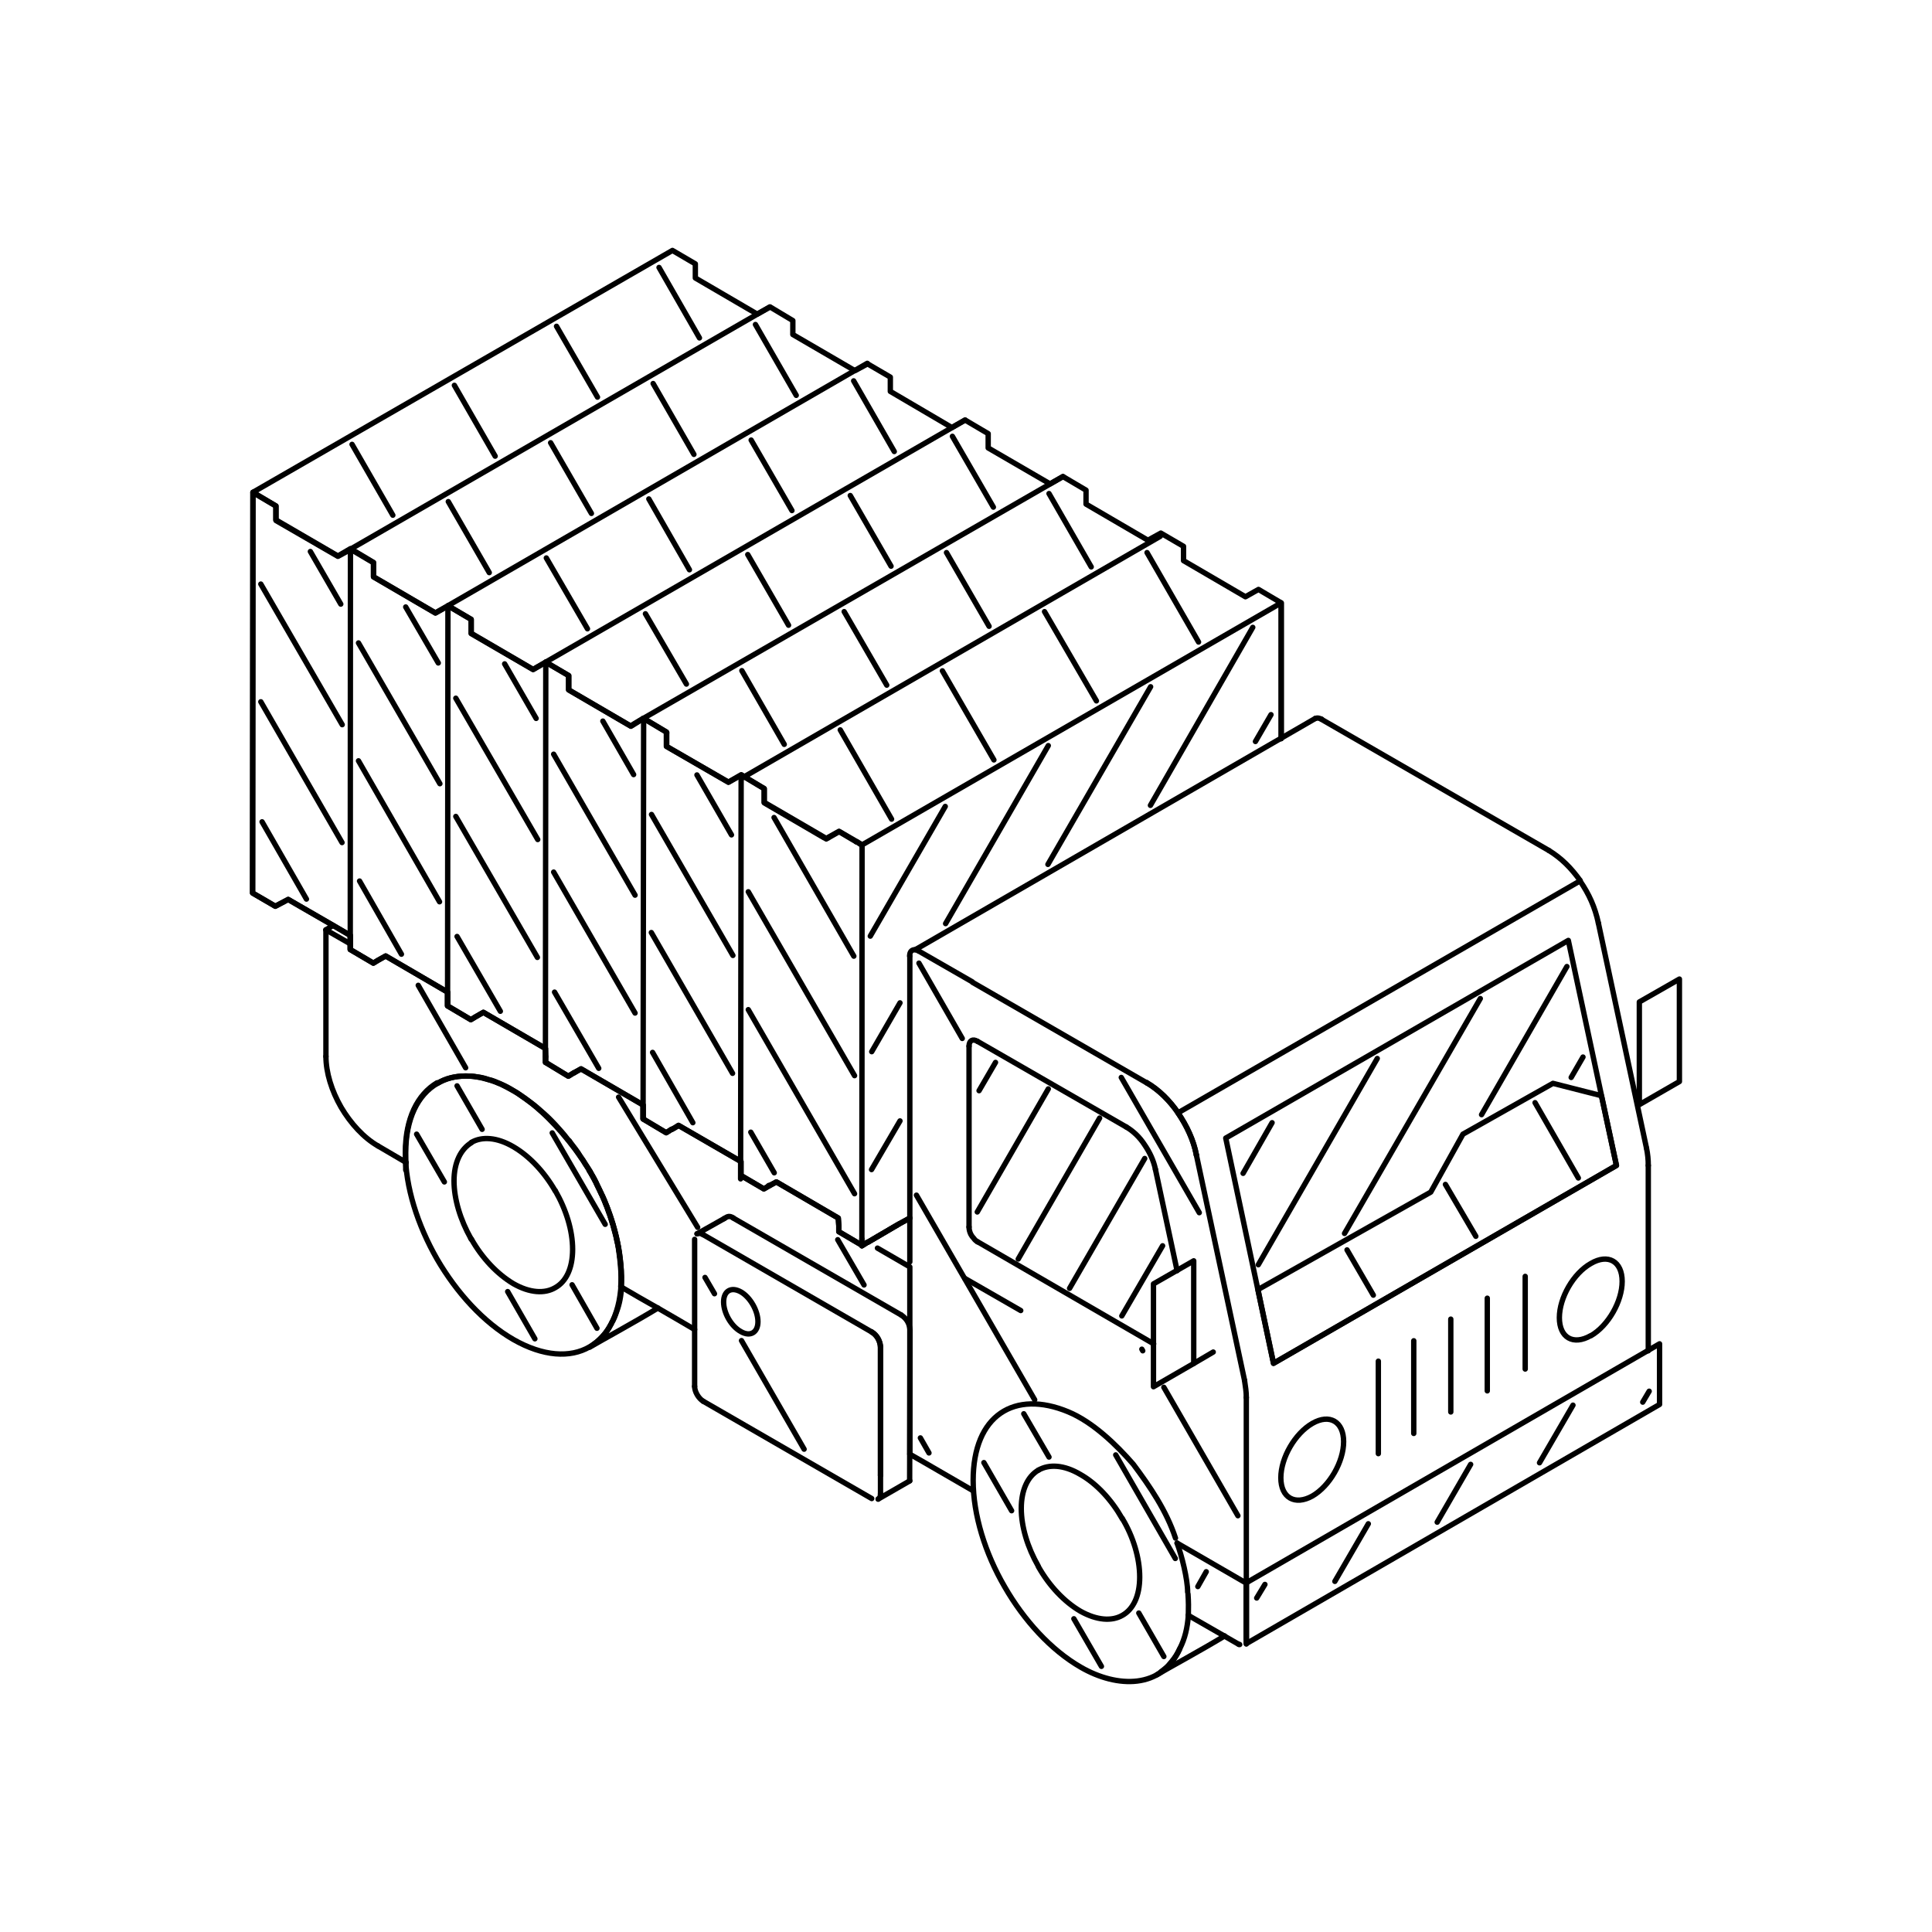 <?xml version="1.0" encoding="UTF-8"?>
<svg id="Layer_1" xmlns="http://www.w3.org/2000/svg" version="1.1" viewBox="0 0 1080 1080">
  <!-- Generator: Adobe Illustrator 29.1.0, SVG Export Plug-In . SVG Version: 2.1.0 Build 142)  -->
  <defs>
    <style>
      .st0, .st1 {
        stroke-linejoin: round;
      }

      .st0, .st1, .st2 {
        fill: none;
        stroke: #000;
        stroke-linecap: round;
        stroke-width: 3px;
      }

      .st1 {
        fill-rule: evenodd;
      }

      .st2 {
        stroke-miterlimit: 10;
      }
    </style>
  </defs>
  <line class="st0" x1="658" y1="710.3" x2="645.9" y2="653.7"/>
  <path class="st1" d="M645.9,653.7c-1-4.9-3.2-9.6-6.1-13.8-2.7-4.2-6.3-7.6-10.2-9.9"/>
  <line class="st0" x1="629.6" y1="630" x2="546.4" y2="582.1"/>
  <line class="st0" x1="541.7" y1="584.8" x2="541.7" y2="685.9"/>
  <line class="st0" x1="546.4" y1="694.1" x2="644.9" y2="751.2"/>
  <line class="st0" x1="508.6" y1="534.4" x2="508.6" y2="705.4"/>
  <path class="st1" d="M664.1,891.1c.3,3.9.3,8,.2,11.7"/>
  <path class="st1" d="M658,862.6c2.6,6.9,5.9,20.2,5.9,27.4"/>
  <path class="st1" d="M659.5,921.7c-10,22.5-34.9,22.1-55.3,10.3-16.7-9.6-31.8-26.2-42.6-45-10.9-18.7-17.6-40.2-17.6-59.4,0-36.7,23.2-50.8,53.1-38.4,13.8,5.7,27,18.5,36.4,29.3,9.5,12.7,18.6,26.1,23.6,41.3"/>
  <path class="st1" d="M367.8,731.2c-13.2,8-32.1,18.3-38.2,21.9.8-.5,1.6-1.1,2.4-1.7.7-.5,1.5-1.2,2.2-1.7,1.3-1.2,2.6-2.5,3.8-3.9,1.3-1.6,2.5-3.4,3.4-5.3.3-.4.5-.7.5-1,1.2-1.8,2-4,2.8-6.3,1.6-4.3,2.5-8.9,2.7-13.8.1-4.1.1-8.5-.4-12.7-.2-1.9-.4-3.9-.7-6-.3-2.4-.8-4.7-1.3-7.2-1.6-7.4-3.9-15-7.2-22.6-1.2-2.9-2.6-5.6-3.9-8.3-1.1-2.7-2.7-5.4-4.2-8"/>
  <path class="st1" d="M329.6,654.6c-.7-1.4-1.5-2.5-2.4-3.9-.8-1.4-1.7-2.7-2.7-4.1-8.2-11.7-18.8-23.8-30.8-32.5-2.2-1.5-4.3-3.1-6.5-4.3-2.4-1.5-4.7-2.8-7.2-3.8-2.4-1-4.5-2.1-6.9-2.5-2.1-.8-4.3-1.3-6.4-1.5-2.1-.4-4.3-.5-6.2-.5-5.9,0-11.3,1.3-15.9,4.1"/>
  <path class="st1" d="M244.3,605.3c-10.9,6.5-17.7,19.9-17.7,39s6.8,40.5,17.7,59.5c11,18.9,26,35.4,42.7,45,16.6,9.5,31.8,10.4,42.6,4.1,10.9-6.3,17.7-19.7,17.7-38.9s-6.8-40.6-17.7-59.4"/>
  <path class="st1" d="M310.4,665.6c6.1,10.6,9.7,22.3,9.7,32.8s-3.6,18-9.7,21.4c-5.9,3.5-14.3,3-23.4-2.2-9.2-5.5-17.5-14.4-23.4-24.8"/>
  <path class="st1" d="M263.2,692.3c-5.8-10.3-9.4-21.9-9.4-32.2s3.8-17.8,9.8-21.4"/>
  <path class="st1" d="M263.5,638.6c5.9-3.4,14.3-2.9,23.4,2.4,9.1,5.3,17.4,14.2,23.4,24.6"/>
  <path class="st1" d="M664.3,903c-.5,6.8-1.9,13-4.8,18.6-1.2,2.7-2.8,5.2-4.6,7.3-1.1,1.4-2.3,2.8-3.7,3.9-.8.7-1.5,1.2-2.2,1.7-.6.7-1.5,1.2-2.3,1.7,5.9-3.5,24.7-13.7,37.9-21.7"/>
  <path class="st1" d="M627.4,848.9c6.2,10.3,9.7,22.2,9.7,32.7s-3.6,18-9.7,21.4c-5.9,3.4-14.3,2.8-23.4-2.3-9.1-5.3-17.5-14.3-23.4-24.7"/>
  <path class="st1" d="M580.3,875.3c-5.8-10.2-9.4-21.7-9.4-32.1s3.7-18,9.6-21.4"/>
  <path class="st1" d="M580.5,821.8c5.9-3.4,14.3-3,23.4,2.4,9.2,5.2,17.5,14.3,23.4,24.7"/>
  <polyline class="st1" points="490.5 697.7 508.6 708.2 508.6 812.9"/>
  <path class="st1" d="M388.3,743.2c-6.9-4.1-13.7-8-20.6-12-6.9-3.9-13.8-7.8-20.5-11.8,0-.2-.2-.2-.2-.2.2-1.6.2-3.3.2-5.2s-.2-4.7-.4-7.3c-.2-1.9-.4-3.9-.7-6-.3-2.4-.6-4.7-1.3-7.2-.5-3-1.5-5.8-2.2-8.9,0-.2,0-.4-.2-.4-.4-1.3-.8-2.9-1.3-4.2,0-.2-.1-.4-.1-.5-.2-.3-.2-.6-.4-1-.4-1.2-.9-2.3-1.3-3.8-.4-1-.9-1.8-1.2-3.1,0,0-.1-.5-.3-.7-.5-1.3-1.2-2.6-1.9-4-.7-1.5-1.3-2.9-2-4.2-1.1-2.7-2.7-5.4-4.2-8"/>
  <path class="st1" d="M329.6,654.6c-.7-1.4-1.5-2.5-2.4-3.9-.8-1.4-1.7-2.7-2.7-4.1-1.6-2.9-3.7-5.4-5.6-7.9-.4-.6-.5-.9-.9-1.2-.4-.2-.5-.5-.7-.7-2.1-2.8-4.6-5.6-6.9-8.1l-.2-.2c-2.7-2.9-5.3-5.4-8.2-7.8-2.7-2.5-5.6-4.6-8.4-6.6-2.2-1.5-4.3-3.1-6.5-4.3-2.4-1.4-4.7-2.5-7.2-3.8-2.4-1-4.5-1.8-6.9-2.5-2.2-.6-4.4-1.2-6.4-1.5-2.2-.4-4.3-.5-6.2-.5-5.9,0-11.3,1.3-15.9,4.1-10.9,6.3-17.7,19.7-17.7,38.8s0,3.6.2,5.5"/>
  <path class="st1" d="M211.3,640.6c-8-4.6-15.3-12.6-20.6-21.6-5.3-9.2-8.5-19.4-8.5-28.5"/>
  <polyline class="st1" points="716.2 412.9 716.2 337 483.3 471.5 481.9 472.3 481.8 692.6 481.8 696.4 484.8 694.5 485 694.5 502.4 684.3 508.6 680.9"/>
  <polyline class="st1" points="664.3 902.8 664.3 903 684.5 914.6 692.5 919.2"/>
  <path class="st1" d="M668.8,645.7c-1.6-8.3-5.4-16.4-10.3-23.6-4.6-6.7-10.5-12.7-17.5-16.8"/>
  <polyline class="st1" points="641 605.3 543.6 549.1 543.6 548.9 513.5 531.6"/>
  <path class="st1" d="M513.5,531.6c-.6-.4-1.3-.6-1.9-.7-1.9-.1-3.1,1.1-3.1,3.5"/>
  <path class="st1" d="M503.8,735.1c3,2,4.6,4.7,4.9,8.3,0,19.2-.2,65.2-.2,84.4"/>
  <path class="st1" d="M492.2,824.7v-71.8c-.4-3.5-1.8-6.3-4.9-8.3"/>
  <path class="st1" d="M541.7,685.9c0,1.3.3,2.7,1,4.1.4.8,1,1.6,1.7,2.3.5.8,1.4,1.5,2,1.9"/>
  <polygon class="st1" points="685.2 636.2 876.7 525.7 903.6 651.5 711.9 762.1 685.2 636.2"/>
  <polygon class="st1" points="703.2 720.9 799.8 666.4 817.8 634 868.1 605.6 895.2 612.5 903.6 651.5 711.9 762.1 703.2 720.9"/>
  <path class="st1" d="M414.2,744.4c5.2,3,9.5.5,9.5-5.6s-4.3-13.6-9.5-16.6c-5.5-3.1-9.7-.5-9.7,5.6s4.2,13.6,9.7,16.6Z"/>
  <polyline class="st1" points="511.6 530.9 512.5 530.4 735.3 401.6"/>
  <path class="st1" d="M889.3,746.6c-9.9,5.7-17.6,1.1-17.6-10s7.8-24.8,17.6-30.3c9.7-5.7,17.5-1.2,17.5,10s-7.8,24.8-17.5,30.4Z"/>
  <polygon class="st1" points="927.7 785.1 927.7 751.2 696.7 884.8 696.7 918.8 927.7 785.1"/>
  <path class="st1" d="M733.6,836.3c-9.7,5.4-17.6,1-17.6-10.2s7.9-24.8,17.6-30.4c9.7-5.6,17.5-1,17.5,10.2s-7.8,24.8-17.5,30.4Z"/>
  <polyline class="st1" points="696.7 919 696.7 885 658 862.6"/>
  <polygon class="st1" points="667.3 762.2 667.3 704.8 644.8 717.7 644.8 775.2 667.3 762.2"/>
  <polygon class="st1" points="938.8 604.6 938.8 547.3 916.4 560.1 916.4 617.5 938.8 604.6"/>
  <polyline class="st1" points="359.8 401.6 359.5 617.7 359.5 625.5"/>
  <polyline class="st1" points="250.4 338.7 250.4 338.8 250.2 554.6 250.2 562.3"/>
  <line class="st0" x1="329.6" y1="654.7" x2="329.6" y2="654.6"/>
  <line class="st0" x1="263.5" y1="692.8" x2="263.2" y2="692.3"/>
  <line class="st0" x1="481.8" y1="692.8" x2="481.8" y2="692.6"/>
  <path class="st1" d="M430.1,662.8c-.1-.1-.4-.1-.4-.1"/>
  <line class="st0" x1="375.6" y1="631.3" x2="375.4" y2="631.3"/>
  <line class="st0" x1="305" y1="590.7" x2="305" y2="590.6"/>
  <line class="st0" x1="227" y1="649.8" x2="211.3" y2="640.6"/>
  <line class="st0" x1="182.2" y1="590.6" x2="182.2" y2="519.8"/>
  <path class="st1" d="M182.2,519.8c4.4,2.5,9,5.2,13.6,7.8"/>
  <line class="st0" x1="320.9" y1="599.7" x2="320.8" y2="599.7"/>
  <line class="st0" x1="182.2" y1="519.8" x2="186.2" y2="517.3"/>
  <line class="st0" x1="372.7" y1="409.7" x2="372.5" y2="409.8"/>
  <line class="st0" x1="478.7" y1="470.6" x2="479" y2="470.6"/>
  <line class="st0" x1="462.9" y1="468.4" x2="462.7" y2="468.4"/>
  <line class="st0" x1="921.4" y1="755.1" x2="921.4" y2="651.5"/>
  <path class="st1" d="M921.4,651.5c0-3.3-.3-6.3-1-9.7"/>
  <line class="st0" x1="920.4" y1="641.8" x2="893.5" y2="516"/>
  <path class="st1" d="M893.5,516c-1.9-8.9-5.2-16.2-10.3-23.6"/>
  <line class="st0" x1="883.3" y1="492.4" x2="658.5" y2="622.1"/>
  <path class="st1" d="M658.5,622.1c4.9,7.2,8.8,15.3,10.3,23.6"/>
  <line class="st0" x1="668.8" y1="645.7" x2="695.7" y2="771.6"/>
  <path class="st1" d="M695.7,771.6c.5,3.5,1,6.3,1,9.6"/>
  <line class="st0" x1="696.7" y1="781.2" x2="696.7" y2="916"/>
  <line class="st0" x1="692.5" y1="919.2" x2="693" y2="919.3"/>
  <line class="st0" x1="389.7" y1="689.7" x2="404.8" y2="681.2"/>
  <path class="st1" d="M404.8,681.2c2-1.3,2.9-1.7,5.1-.4"/>
  <line class="st0" x1="409.9" y1="680.9" x2="503.8" y2="735.1"/>
  <line class="st0" x1="508.6" y1="827.8" x2="490.9" y2="838"/>
  <path class="st1" d="M490.9,838c1.2-1,1.2-1.5,1.3-3"/>
  <line class="st0" x1="492.2" y1="835" x2="492.2" y2="824.7"/>
  <line class="st0" x1="487.3" y1="744.6" x2="393.1" y2="690.2"/>
  <path class="st1" d="M393.1,690.2c-1.5-.7-1.9-1-3.5-.5"/>
  <line class="st0" x1="487.3" y1="837.7" x2="393.1" y2="783.3"/>
  <path class="st1" d="M393.1,783.3c-2.6-1.6-4.8-5.3-4.8-8.3"/>
  <line class="st0" x1="388.3" y1="775" x2="388.3" y2="692.8"/>
  <path class="st1" d="M487.3,744.6c2.8,1.5,4.9,5.3,4.9,8.3"/>
  <line class="st0" x1="492.2" y1="752.9" x2="492.2" y2="824.7"/>
  <path class="st1" d="M546.4,582.1c-2.7-1.6-4.7-.4-4.7,2.7"/>
  <path class="st1" d="M865.8,475.4c7.3,4.5,12.5,9.9,17.5,16.8"/>
  <path class="st1" d="M658.5,621.9c-4.6-6.6-10.5-12.7-17.6-16.8"/>
  <path class="st1" d="M735.3,401.6c1.5-.5,2-.1,3.5.4"/>
  <line class="st0" x1="738.7" y1="402.1" x2="865.8" y2="475.4"/>
  <line class="st0" x1="570.6" y1="732.6" x2="539.3" y2="714.6"/>
  <line class="st0" x1="770.5" y1="812.6" x2="770.5" y2="760.9"/>
  <line class="st0" x1="790.3" y1="749.5" x2="790.3" y2="801.3"/>
  <line class="st0" x1="811" y1="789.3" x2="811" y2="737.4"/>
  <line class="st0" x1="831.4" y1="725.7" x2="831.4" y2="777.5"/>
  <line class="st0" x1="852.6" y1="765.3" x2="852.6" y2="713.5"/>
  <line class="st0" x1="667.3" y1="762.2" x2="678.2" y2="755.8"/>
  <line class="st0" x1="648.6" y1="299.8" x2="414.3" y2="435.2"/>
  <line class="st0" x1="414" y1="659" x2="414.3" y2="435.2"/>
  <line class="st0" x1="594.2" y1="266.4" x2="359.6" y2="401.6"/>
  <line class="st0" x1="539.5" y1="234.8" x2="305.1" y2="370.1"/>
  <line class="st0" x1="304.9" y1="593.9" x2="305.1" y2="370.1"/>
  <line class="st0" x1="484.8" y1="203.1" x2="250.4" y2="338.6"/>
  <line class="st0" x1="430.3" y1="171.6" x2="195.9" y2="307"/>
  <line class="st0" x1="195.8" y1="530.8" x2="195.9" y2="307"/>
  <polyline class="st1" points="716.2 412.9 716.2 337 703.5 329.5 696.2 333.6 661.6 313.4 661.6 305.4 648.9 298 641.7 302 607.1 281.8 607.1 274 594.2 266.4 587 270.5 552.4 250.4 552.4 242.4 539.5 234.8 532.1 239 497.7 218.8 497.7 210.8 485 203.4 477.9 207.2 443.2 187 443.2 179.2 430.5 171.6 423.3 175.6 388.7 155.4 388.7 147.5 375.9 140 141.4 275.2 141.4 275.3 141.2 499.2 153.9 506.6 161.1 502.8 186.2 517.3 195.8 522.9 195.8 530.8 208.7 538.4 211.5 536.7 215.6 534.4 250.2 554.6 250.2 562.3 263.2 570 266.2 568.2 270.2 565.9 291.5 578.3 304.9 586.1 305 590.6 305 593.9 317.7 601.6 320.8 599.7 320.9 599.7 324.8 597.5 359.5 617.7 359.5 625.5 372.4 633.2 375.4 631.3 375.6 631.3 377.1 630.5 379.3 629.1 414.2 649.3 414.2 657.1 427 664.6 430.1 662.8 434 660.7 468.6 680.9 468.9 685.2 468.9 688.5 481.8 696.1 481.8 696.4 484.8 694.5 485 694.5 502.4 684.3 508.6 680.9"/>
  <polyline class="st1" points="481.9 472.6 479 470.6 478.7 470.6 469.1 464.9 462.9 468.4 462.7 468.4 461.9 469 461 468.4 460.8 468.4 427.2 448.8 427.2 440.9 416.2 434.3 414.5 433.2 407.2 437.3 372.7 417.3 372.7 409.4 372.5 409.2 359.8 401.6 352.7 406 318 385.7 318 377.7 305.1 370.2 298 374.3 263.4 354.2 263.4 346.3 250.6 338.7 250.4 338.7 250.4 338.8 243.4 342.7 208.8 322.5 208.8 314.6 196.1 307.1 195.9 307.1 195.9 307.2 188.9 311 154.3 291 154.3 282.9 141.4 275.3 141.2 499.2 153.9 506.6 161.1 502.8 186.2 517.3 195.8 522.9 195.8 530.8 208.7 538.4 211.5 536.7 215.6 534.4 250.2 554.6 250.2 562.3 263.2 570 266.2 568.2 270.2 565.9 291.5 578.3 304.9 586.1 305 590.6 305 593.9 317.7 601.6 320.8 599.7 320.9 599.7 324.8 597.5 359.5 617.7 359.5 625.5 372.4 633.2 375.4 631.3 375.6 631.3 377.1 630.5 379.3 629.1 414.2 649.3 414.2 657.1 427 664.6 430.1 662.8 434 660.7 468.6 680.9 468.9 685.2 468.9 688.5 481.8 696.1 481.8 696.4 484.8 694.5 485 694.5 502.4 684.3"/>
  <path class="st1" d="M508.6,812.9c10.1,5.7,21.9,12.7,35.5,20.5"/>
  <polyline class="st1" points="141.4 275.2 154.2 282.8 154.2 290.6 188.9 310.8 195.9 306.7 208.8 314.4 208.8 322.4 243.4 342.6 250.4 338.6 263.4 346.2 263.4 354 298 374.2 305.1 370.1 317.8 377.6 317.8 385.6 352.5 405.8 359.6 401.5 372.5 409.2 372.5 417.2 407.2 437.2 414.3 433.1 427.2 440.8 427.2 448.5 461.9 468.7 469 464.7 481.9 472.2"/>
  <line class="st2" x1="921.9" y1="777.7" x2="918.3" y2="783.8"/>
  <line class="st2" x1="879.3" y1="785.5" x2="860.6" y2="817.7"/>
  <line class="st2" x1="822.1" y1="818.6" x2="803.4" y2="850.9"/>
  <line class="st2" x1="764.9" y1="851.8" x2="746.2" y2="884"/>
  <line class="st2" x1="707.1" y1="885.7" x2="702.5" y2="893.3"/>
  <line class="st2" x1="615.7" y1="931.5" x2="600.3" y2="904.9"/>
  <line class="st2" x1="565.5" y1="844.5" x2="550" y2="817.6"/>
  <line class="st2" x1="650.6" y1="926" x2="636.6" y2="901.7"/>
  <line class="st2" x1="586.4" y1="814.5" x2="572.3" y2="790.3"/>
  <line class="st2" x1="657" y1="871.2" x2="623.7" y2="813.3"/>
  <line class="st2" x1="519.3" y1="812.2" x2="514.5" y2="803.8"/>
  <line class="st2" x1="578.4" y1="782.5" x2="512.3" y2="668.1"/>
  <line class="st2" x1="692" y1="847.3" x2="650.6" y2="775.5"/>
  <line class="st2" x1="638.8" y1="755.1" x2="638.3" y2="754.2"/>
  <line class="st2" x1="537.9" y1="580.5" x2="513.7" y2="538.4"/>
  <line class="st2" x1="670.4" y1="677.9" x2="626.8" y2="602.3"/>
  <line class="st2" x1="449.5" y1="810.1" x2="414.5" y2="749.4"/>
  <line class="st2" x1="399.4" y1="723.2" x2="394.1" y2="714.1"/>
  <line class="st2" x1="260.3" y1="596.9" x2="233.8" y2="550.8"/>
  <line class="st2" x1="390" y1="686.1" x2="345.8" y2="613.3"/>
  <line class="st2" x1="483" y1="718.3" x2="468.3" y2="693"/>
  <line class="st2" x1="299" y1="748.4" x2="283.8" y2="722"/>
  <line class="st2" x1="248.4" y1="660.7" x2="232.9" y2="634"/>
  <line class="st2" x1="333.7" y1="742.5" x2="319.8" y2="718.2"/>
  <line class="st2" x1="269.5" y1="631.3" x2="255.5" y2="607"/>
  <line class="st2" x1="338.3" y1="684.4" x2="308.7" y2="633.3"/>
  <line class="st2" x1="171.3" y1="502.6" x2="146.5" y2="459.4"/>
  <line class="st2" x1="191.2" y1="471" x2="145.8" y2="392.3"/>
  <line class="st2" x1="191.3" y1="405.1" x2="145.8" y2="326.5"/>
  <line class="st2" x1="190.5" y1="337.7" x2="173.5" y2="308.3"/>
  <line class="st2" x1="219.6" y1="288" x2="196.8" y2="248.4"/>
  <line class="st2" x1="276.8" y1="255" x2="254" y2="215.4"/>
  <line class="st2" x1="334" y1="222" x2="311.1" y2="182.4"/>
  <line class="st2" x1="391" y1="188.9" x2="368.4" y2="149.5"/>
  <line class="st2" x1="273.5" y1="320.1" x2="250.6" y2="280.4"/>
  <line class="st2" x1="330.6" y1="287" x2="307.8" y2="247.5"/>
  <line class="st2" x1="387.9" y1="254" x2="365.1" y2="214.4"/>
  <line class="st2" x1="445.1" y1="221" x2="422.3" y2="181.4"/>
  <line class="st2" x1="328.4" y1="351.5" x2="305.4" y2="311.9"/>
  <line class="st2" x1="385.4" y1="318.5" x2="362.7" y2="278.9"/>
  <line class="st2" x1="442.7" y1="285.4" x2="419.9" y2="246"/>
  <line class="st2" x1="499.9" y1="252.4" x2="477.2" y2="212.9"/>
  <line class="st2" x1="383.7" y1="382.4" x2="360.8" y2="343.1"/>
  <line class="st2" x1="440.8" y1="349.5" x2="418" y2="310"/>
  <line class="st2" x1="498.1" y1="316.5" x2="475.3" y2="277"/>
  <line class="st2" x1="555.3" y1="283.5" x2="532.4" y2="243.9"/>
  <line class="st2" x1="438.4" y1="416.1" x2="414.7" y2="374.9"/>
  <line class="st2" x1="495.7" y1="383" x2="471.9" y2="341.9"/>
  <line class="st2" x1="552.9" y1="350.1" x2="529.1" y2="308.9"/>
  <line class="st2" x1="610" y1="316.9" x2="586.4" y2="275.9"/>
  <line class="st2" x1="498.4" y1="457.9" x2="469.7" y2="408"/>
  <line class="st2" x1="555.6" y1="424.8" x2="526.8" y2="375"/>
  <line class="st2" x1="612.9" y1="391.8" x2="583.9" y2="341.9"/>
  <line class="st2" x1="670" y1="358.9" x2="641.2" y2="308.9"/>
  <line class="st2" x1="710.5" y1="399.5" x2="701.8" y2="414.5"/>
  <line class="st2" x1="700.3" y1="350.7" x2="643.1" y2="450.2"/>
  <line class="st2" x1="643.2" y1="383.9" x2="585.8" y2="483.2"/>
  <line class="st2" x1="503.1" y1="626.6" x2="487.2" y2="653.8"/>
  <line class="st2" x1="586" y1="416.8" x2="528.6" y2="516.3"/>
  <line class="st2" x1="503.1" y1="560.6" x2="487.3" y2="587.9"/>
  <line class="st2" x1="528.4" y1="450.8" x2="486.5" y2="523.3"/>
  <line class="st2" x1="279.7" y1="565.3" x2="255.5" y2="523.5"/>
  <line class="st2" x1="300.4" y1="535.2" x2="254.8" y2="456.4"/>
  <line class="st2" x1="300.6" y1="469.3" x2="254.8" y2="390.3"/>
  <line class="st2" x1="299.7" y1="401.6" x2="282.1" y2="371.1"/>
  <line class="st2" x1="224.4" y1="533.4" x2="201" y2="492.5"/>
  <line class="st2" x1="245.7" y1="504.1" x2="200.4" y2="425.3"/>
  <line class="st2" x1="245.9" y1="438.1" x2="200.4" y2="359.4"/>
  <line class="st2" x1="245" y1="370.6" x2="226.8" y2="339.3"/>
  <line class="st2" x1="334.7" y1="597.2" x2="310" y2="554.6"/>
  <line class="st2" x1="355" y1="566.3" x2="309.5" y2="487.5"/>
  <line class="st2" x1="355" y1="500.4" x2="309.5" y2="421.6"/>
  <line class="st2" x1="354.2" y1="433" x2="337" y2="403.1"/>
  <line class="st2" x1="387.3" y1="627.6" x2="364.8" y2="588.3"/>
  <line class="st2" x1="409.5" y1="600" x2="364.1" y2="521.3"/>
  <line class="st2" x1="409.7" y1="534.1" x2="364.2" y2="455.3"/>
  <line class="st2" x1="408.9" y1="466.7" x2="389.6" y2="433.2"/>
  <line class="st2" x1="432.8" y1="655.6" x2="419.7" y2="632.9"/>
  <line class="st2" x1="477.7" y1="667.3" x2="418.3" y2="564.4"/>
  <line class="st2" x1="477.7" y1="601.3" x2="418.3" y2="498.5"/>
  <line class="st2" x1="477.3" y1="534.5" x2="432.7" y2="457"/>
  <line class="st2" x1="674.3" y1="878.6" x2="669.6" y2="886.9"/>
  <line class="st2" x1="649.9" y1="696.4" x2="627.1" y2="735.6"/>
  <line class="st2" x1="639.9" y1="647.6" x2="597.9" y2="720.2"/>
  <line class="st2" x1="614.7" y1="625" x2="569.2" y2="703.8"/>
  <line class="st2" x1="586" y1="608.7" x2="546.3" y2="677.5"/>
  <line class="st2" x1="556.5" y1="593.9" x2="547.3" y2="609.7"/>
  <line class="st2" x1="767.7" y1="724" x2="753" y2="698.7"/>
  <line class="st2" x1="825" y1="691.1" x2="808" y2="662.1"/>
  <line class="st2" x1="882.3" y1="658.5" x2="858.1" y2="616.4"/>
  <line class="st2" x1="884.9" y1="590.9" x2="878.3" y2="602.3"/>
  <line class="st2" x1="875.9" y1="540.3" x2="828.2" y2="623.1"/>
  <line class="st2" x1="827.5" y1="558.2" x2="751.6" y2="689.5"/>
  <line class="st2" x1="769.9" y1="591.7" x2="703.4" y2="707"/>
  <line class="st2" x1="711.1" y1="627.6" x2="694.9" y2="655.9"/>
</svg>